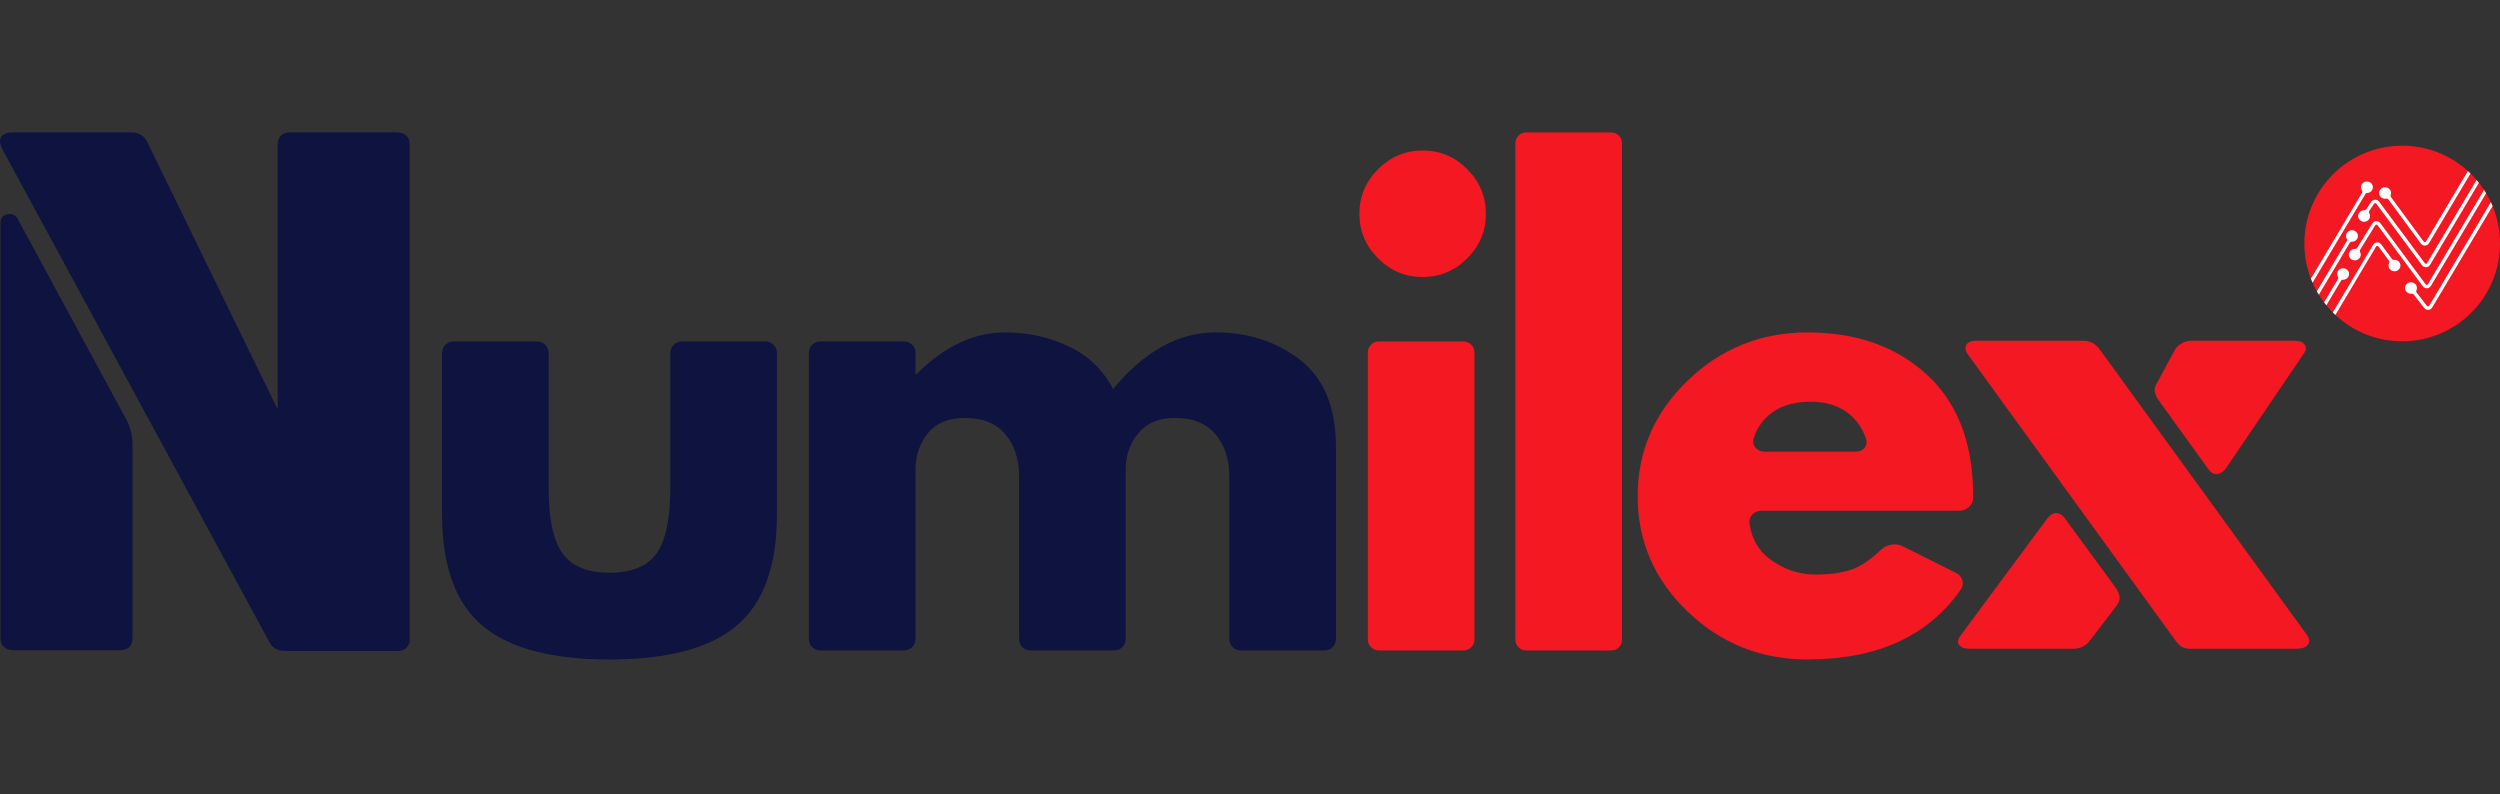 <?xml version="1.0" encoding="UTF-8" standalone="no"?><!DOCTYPE svg PUBLIC "-//W3C//DTD SVG 1.1//EN" "http://www.w3.org/Graphics/SVG/1.1/DTD/svg11.dtd"><svg width="100%" height="100%" viewBox="0 0 170 54" version="1.1" xmlns="http://www.w3.org/2000/svg" xmlns:xlink="http://www.w3.org/1999/xlink" xml:space="preserve" xmlns:serif="http://www.serif.com/" style="fill-rule:evenodd;clip-rule:evenodd;stroke-linejoin:round;stroke-miterlimit:2;"><rect x="0" y="0" width="170" height="54" fill="#333333" stroke="none"/><circle cx="163.349" cy="16.558" r="6.651" style="fill:#f41823;"/><path d="M157.254,19.221c-0.039,-0.089 -0.077,-0.18 -0.112,-0.271c0.517,-0.868 3.086,-5.182 3.482,-5.846c0.028,-0.047 0.025,-0.106 -0.007,-0.15c-0.045,-0.063 -0.072,-0.14 -0.072,-0.222c0,-0.215 0.184,-0.391 0.407,-0.39c0.222,-0 0.405,0.177 0.405,0.391c-0.001,0.215 -0.184,0.391 -0.407,0.391c-0.04,-0 -0.077,0.02 -0.097,0.054l-3.599,6.043Zm0.428,0.818c-0.047,-0.076 -0.092,-0.153 -0.136,-0.231c0.354,-0.594 1.764,-2.962 2.04,-3.425c0.026,-0.043 0.025,-0.097 -0.001,-0.141c-0.036,-0.058 -0.056,-0.126 -0.056,-0.198c0,-0.214 0.184,-0.39 0.407,-0.39c0.222,0 0.405,0.177 0.405,0.392c-0.001,0.214 -0.184,0.39 -0.407,0.39c-0.005,0 -0.01,-0 -0.015,-0c-0.055,-0.002 -0.106,0.025 -0.133,0.07l-2.104,3.533Zm0.512,0.719c-0.053,-0.064 -0.105,-0.131 -0.156,-0.198c0.206,-0.345 0.777,-1.305 0.946,-1.588c0.026,-0.044 0.026,-0.098 -0.002,-0.142c-0.036,-0.059 -0.057,-0.128 -0.057,-0.201c0,-0.214 0.184,-0.39 0.406,-0.39c0.223,0 0.406,0.177 0.406,0.392c-0.001,0.214 -0.184,0.39 -0.407,0.39c-0.004,0 -0.008,0 -0.012,-0c-0.054,-0.002 -0.105,0.025 -0.132,0.071l-0.992,1.666Zm0.612,0.656c-0.059,-0.055 -0.117,-0.111 -0.173,-0.168l2.746,-4.611l0,0.001c0.056,-0.093 0.16,-0.156 0.278,-0.156c0.106,0.001 0.2,0.051 0.258,0.128l0.001,-0c-0,-0 0.578,0.785 0.746,1.013c0.026,0.035 0.069,0.053 0.113,0.048c0.016,-0.002 0.032,-0.003 0.049,-0.003c0.222,0.001 0.405,0.177 0.405,0.392c-0.001,0.215 -0.184,0.391 -0.407,0.39c-0.222,-0 -0.405,-0.177 -0.405,-0.391c0,-0.065 0.017,-0.126 0.046,-0.179c0.025,-0.047 0.021,-0.104 -0.01,-0.147l-0.728,-0.988c-0.017,-0.017 -0.041,-0.028 -0.067,-0.028c-0.03,-0 -0.057,0.013 -0.074,0.034l-2.778,4.665l-0,-0Zm10.573,-7.664c0.04,0.087 0.079,0.175 0.116,0.264l-4.118,6.915l-0.001,-0.001c-0.057,0.087 -0.157,0.145 -0.271,0.144c-0.105,0 -0.2,-0.05 -0.258,-0.127l-0.001,0c0,0 -0.53,-0.687 -0.708,-0.918c-0.031,-0.041 -0.084,-0.062 -0.137,-0.055c-0.018,0.002 -0.037,0.003 -0.056,0.003c-0.222,-0 -0.405,-0.177 -0.405,-0.391c0,-0.215 0.184,-0.391 0.407,-0.391c0.222,0.001 0.405,0.177 0.405,0.392c-0,0.058 -0.014,0.113 -0.038,0.163c-0.023,0.047 -0.017,0.102 0.015,0.144l0.708,0.917c0.017,0.019 0.042,0.031 0.07,0.031c0.025,-0 0.048,-0.01 0.064,-0.026l4.208,-7.064Zm-1.561,-2.116c0.059,0.054 0.118,0.109 0.175,0.165l-2.826,4.747l-0.001,-0c-0.056,0.092 -0.16,0.155 -0.278,0.155c-0.106,-0 -0.2,-0.051 -0.258,-0.128l-0.001,0.001c0,-0 -1.852,-2.516 -2.216,-3.01c-0.033,-0.046 -0.091,-0.068 -0.148,-0.057c-0.026,0.005 -0.053,0.008 -0.081,0.008c-0.223,-0.001 -0.406,-0.177 -0.405,-0.392c0,-0.186 0.138,-0.343 0.32,-0.381l-0,-0c0.028,-0.006 0.057,-0.009 0.086,-0.009c0.223,0 0.406,0.177 0.406,0.391c-0,0.049 -0.01,0.096 -0.027,0.139c-0.018,0.045 -0.012,0.094 0.017,0.133l2.239,3.042c0.017,0.017 0.041,0.028 0.067,0.028c0.031,0 0.058,-0.014 0.075,-0.036l2.856,-4.796Zm0.587,0.606c0.055,0.063 0.107,0.127 0.159,0.192l-3.33,5.593l-0.001,-0.001c-0.057,0.087 -0.158,0.145 -0.271,0.145c-0.106,-0 -0.2,-0.051 -0.259,-0.128l-0,0.001l-3.122,-4.202c-0.018,-0.018 -0.042,-0.029 -0.068,-0.029c-0.031,-0 -0.058,0.014 -0.075,0.037c-0,-0 -0.224,0.337 -0.33,0.496c-0.03,0.044 -0.031,0.102 -0.003,0.147c0.036,0.059 0.057,0.127 0.057,0.199c-0,0.215 -0.184,0.391 -0.407,0.391c-0.222,-0.001 -0.405,-0.178 -0.405,-0.392c0,-0.215 0.184,-0.391 0.407,-0.391c0.005,0 0.009,0.001 0.014,0.001c0.052,0.002 0.101,-0.023 0.129,-0.065l0.334,-0.502l0,-0c0.056,-0.093 0.16,-0.156 0.278,-0.156c0.106,0.001 0.2,0.051 0.259,0.128l0,-0l3.123,4.202c0.017,0.019 0.042,0.03 0.069,0.03c0.025,0 0.048,-0.01 0.065,-0.026l3.377,-5.67Zm0.509,0.677c0.048,0.073 0.095,0.148 0.14,0.223l-3.763,6.318l0,-0c-0.057,0.088 -0.158,0.146 -0.273,0.146c-0.105,0 -0.2,-0.05 -0.258,-0.127l-0,-0l-3.094,-4.178c-0.017,-0.017 -0.041,-0.028 -0.067,-0.028c-0.03,-0 -0.056,0.013 -0.074,0.034c0,0 -0.831,1.343 -1.041,1.681c-0.027,0.044 -0.028,0.097 -0.003,0.141c0.033,0.056 0.051,0.12 0.051,0.188c-0.001,0.215 -0.184,0.391 -0.407,0.391c-0.223,-0.001 -0.406,-0.177 -0.405,-0.392c0,-0.214 0.184,-0.391 0.407,-0.39c0.008,-0 0.017,-0 0.026,0.001c0.055,0.003 0.107,-0.023 0.135,-0.069l1.032,-1.664l0,-0c0.056,-0.093 0.16,-0.156 0.278,-0.156c0.106,0.001 0.2,0.051 0.259,0.128l0,-0l3.093,4.177c0.017,0.018 0.042,0.03 0.069,0.03c0.026,0 0.05,-0.01 0.067,-0.027l3.828,-6.427Z" style="fill:#fff;"/><path id="path46" d="M37.309,24.002l0,9.21c0,2.075 0.314,3.55 0.942,4.424c0.628,0.874 1.693,1.31 3.195,1.31c1.502,0 2.567,-0.436 3.195,-1.31c0.628,-0.874 0.942,-2.349 0.942,-4.424l0,-9.21c0,-0.43 0.354,-0.784 0.784,-0.784l5.682,-0c0.43,-0 0.783,0.354 0.783,0.784l0,10.971c0,3.495 -0.908,6.014 -2.724,7.557c-1.815,1.543 -4.703,2.314 -8.662,2.314c-3.96,-0 -6.847,-0.771 -8.662,-2.314c-1.816,-1.543 -2.724,-4.062 -2.724,-7.557l0,-10.971c0,-0.43 0.354,-0.784 0.784,-0.784l5.682,-0c0.43,-0 0.783,0.354 0.783,0.784Z" style="fill:#0e1340;fill-rule:nonzero;"/><path id="path49" d="M55.004,43.461l-0,-19.475c-0,-0.421 0.346,-0.768 0.768,-0.768l5.713,0c0.422,0 0.768,0.347 0.768,0.768l0,1.444l0.082,-0c1.884,-1.884 3.891,-2.826 6.021,-2.826c1.529,-0 2.962,0.314 4.301,0.942c1.338,0.628 2.348,1.597 3.031,2.908c2.129,-2.567 4.45,-3.85 6.962,-3.85c2.24,-0 4.165,0.628 5.776,1.884c1.61,1.256 2.416,3.222 2.416,5.898l-0,13.075c-0,0.422 -0.347,0.769 -0.768,0.769l-5.713,-0c-0.422,-0 -0.769,-0.347 -0.769,-0.769l0,-11.109c0,-1.12 -0.307,-2.055 -0.922,-2.806c-0.614,-0.751 -1.535,-1.126 -2.764,-1.126c-1.065,-0 -1.877,0.321 -2.437,0.963c-0.56,0.641 -0.867,1.412 -0.921,2.314l-0,11.764c-0,0.422 -0.347,0.769 -0.769,0.769l-5.713,-0c-0.421,-0 -0.768,-0.347 -0.768,-0.769l-0,-11.109c-0,-1.12 -0.307,-2.055 -0.922,-2.806c-0.614,-0.751 -1.536,-1.126 -2.765,-1.126c-1.119,-0 -1.959,0.348 -2.518,1.044c-0.56,0.697 -0.84,1.523 -0.84,2.478l0,11.519c0,0.422 -0.346,0.769 -0.768,0.769l-5.713,-0c-0.422,-0 -0.768,-0.347 -0.768,-0.769Z" style="fill:#0e1340;fill-rule:nonzero;"/><path id="path52" d="M93.709,11.504c0.846,-0.846 1.857,-1.27 3.031,-1.27c1.174,0 2.184,0.424 3.031,1.27c0.847,0.847 1.27,1.857 1.27,3.031c-0,1.174 -0.423,2.185 -1.27,3.031c-0.847,0.847 -1.857,1.27 -3.031,1.27c-1.174,-0 -2.185,-0.423 -3.031,-1.27c-0.847,-0.846 -1.27,-1.857 -1.27,-3.031c0,-1.174 0.423,-2.184 1.27,-3.031Zm-0.696,12.458l-0,19.524c-0,0.408 0.336,0.744 0.743,0.744l5.763,-0c0.408,-0 0.744,-0.336 0.744,-0.744l-0,-19.524c-0,-0.408 -0.336,-0.744 -0.744,-0.744l-5.763,0c-0.407,0 -0.743,0.336 -0.743,0.744Z" style="fill:#f41823;fill-rule:nonzero;"/><path id="path55" d="M103.048,43.501l-0,-33.767c-0,-0.4 0.328,-0.729 0.728,-0.729l5.793,0c0.4,0 0.728,0.329 0.728,0.729l0,33.767c0,0.4 -0.328,0.729 -0.728,0.729l-5.793,-0c-0.4,-0 -0.728,-0.329 -0.728,-0.729Z" style="fill:#f41823;fill-rule:nonzero;"/><path id="path58" d="M133.251,34.728l-13.469,-0c-0.488,-0 -0.894,0.398 -0.82,0.88c0.159,1.037 0.616,1.836 1.37,2.396c0.956,0.71 1.993,1.065 3.113,1.065c1.174,-0 2.102,-0.157 2.784,-0.471c0.516,-0.237 1.087,-0.65 1.712,-1.238c0.355,-0.334 0.977,-0.448 1.414,-0.23l3.662,1.831c0.436,0.218 0.59,0.737 0.31,1.136c-2.22,3.165 -5.692,4.747 -10.415,4.747c-3.168,-0 -5.884,-1.085 -8.151,-3.256c-2.266,-2.171 -3.399,-4.785 -3.399,-7.843c0,-3.059 1.133,-5.68 3.399,-7.864c2.267,-2.185 4.983,-3.277 8.151,-3.277c3.331,-0 6.041,0.963 8.13,2.887c2.089,1.926 3.134,4.676 3.134,8.253c-0,0.035 -0,0.069 -0.001,0.102c-0.002,0.487 -0.436,0.882 -0.924,0.882l0,-0Zm-13.264,-4.014l6.22,-0c0.487,-0 0.835,-0.397 0.682,-0.86c-0.225,-0.684 -0.588,-1.237 -1.09,-1.659c-0.696,-0.588 -1.59,-0.881 -2.682,-0.881c-1.201,-0 -2.157,0.314 -2.867,0.942c-0.494,0.437 -0.829,0.966 -1.006,1.587c-0.133,0.469 0.255,0.871 0.743,0.871Z" style="fill:#f41823;fill-rule:nonzero;"/><path id="path61" d="M133.808,24.091c-0.171,-0.256 -0.2,-0.474 -0.086,-0.653c0.114,-0.179 0.343,-0.269 0.685,-0.269l7.235,-0c0.485,-0 0.87,0.205 1.156,0.615l14.084,19.407c0.171,0.256 0.185,0.474 0.043,0.653c-0.143,0.18 -0.386,0.269 -0.728,0.269l-7.235,0c-0.285,0 -0.499,-0.051 -0.642,-0.153c-0.143,-0.103 -0.285,-0.256 -0.428,-0.461l-14.084,-19.408Zm14.084,-0.307c0.285,-0.41 0.671,-0.615 1.156,-0.615l6.978,-0c0.342,-0 0.57,0.09 0.685,0.269c0.142,0.179 0.114,0.397 -0.086,0.653l-5.266,7.763c-0.171,0.231 -0.371,0.359 -0.599,0.384c-0.2,0.026 -0.399,-0.089 -0.599,-0.345l-3.382,-4.689c-0.143,-0.205 -0.228,-0.397 -0.257,-0.576c-0.028,-0.205 0.029,-0.41 0.171,-0.615l1.199,-2.229Zm-5.736,19.715c-0.286,0.409 -0.671,0.614 -1.156,0.614l-7.064,0c-0.342,0 -0.585,-0.089 -0.728,-0.269c-0.114,-0.179 -0.071,-0.397 0.129,-0.653l5.865,-7.917c0.171,-0.23 0.356,-0.358 0.556,-0.384c0.228,-0.025 0.443,0.09 0.642,0.346l3.468,4.727c0.142,0.205 0.228,0.41 0.257,0.615c0.028,0.179 -0.029,0.371 -0.172,0.576l-1.797,2.345Z" style="fill:#f41823;"/><path id="path62" d="M0.125,10.077c-0.15,-0.329 -0.165,-0.584 -0.045,-0.763c0.149,-0.209 0.404,-0.314 0.763,-0.314l8.077,0c0.538,0 0.912,0.239 1.122,0.718l8.84,18.124l0,-17.99c0,-0.568 0.299,-0.852 0.897,-0.852l7.135,0c0.629,0 0.943,0.284 0.943,0.852l-0,33.737c-0,0.12 -0.03,0.21 -0.09,0.27c-0.12,0.269 -0.374,0.403 -0.763,0.403l-7.628,0c-0.539,0 -0.913,-0.239 -1.122,-0.718l-18.129,-33.467l-0,-0Zm-0.09,5.069c-0,-0.329 0.164,-0.523 0.494,-0.583c0.329,-0.06 0.568,0.075 0.717,0.404l7.36,13.593c0.149,0.299 0.254,0.584 0.314,0.853c0.06,0.239 0.09,0.508 0.09,0.807l-0,13.145c-0,0.568 -0.3,0.852 -0.898,0.852l-7.135,0c-0.628,0 -0.942,-0.284 -0.942,-0.852l-0,-28.219Z" style="fill:#0e1340;fill-rule:nonzero;"/></svg>